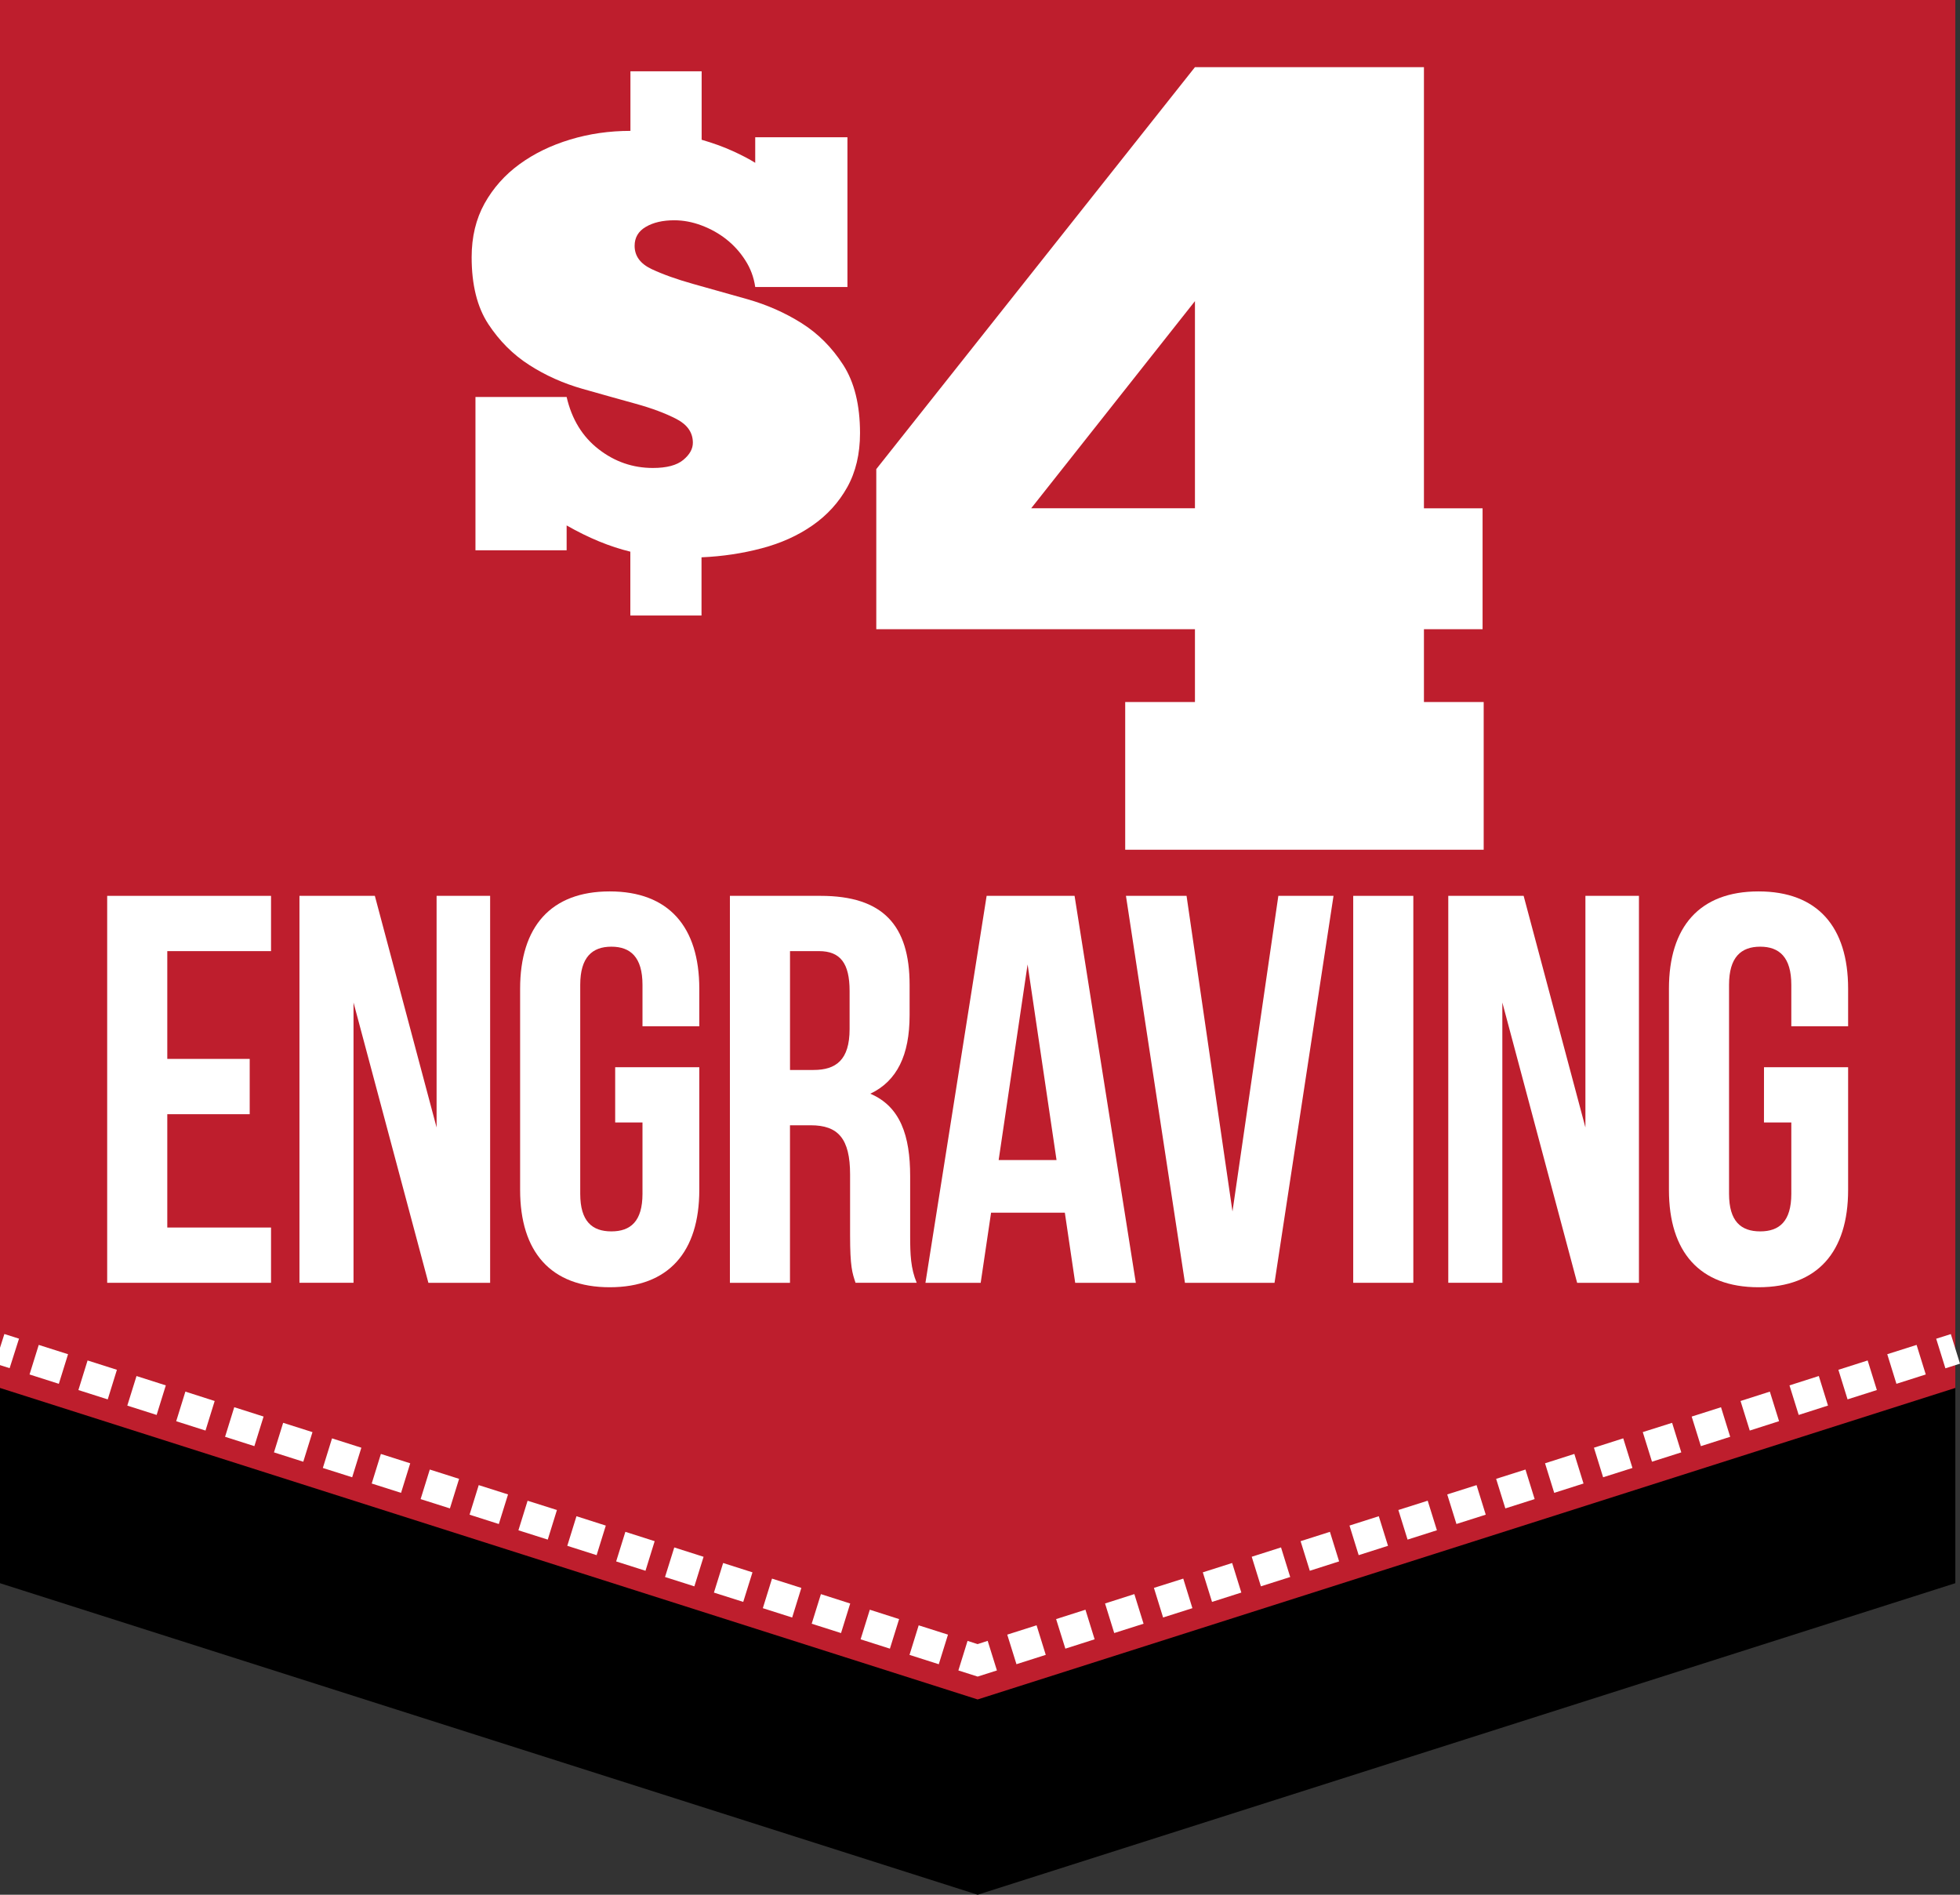 <?xml version="1.0" encoding="utf-8"?>
<!-- Generator: Adobe Illustrator 15.0.0, SVG Export Plug-In . SVG Version: 6.00 Build 0)  -->
<!DOCTYPE svg PUBLIC "-//W3C//DTD SVG 1.1//EN" "http://www.w3.org/Graphics/SVG/1.1/DTD/svg11.dtd">
<svg version="1.1" id="Layer_1" xmlns="http://www.w3.org/2000/svg" xmlns:xlink="http://www.w3.org/1999/xlink" x="0px" y="0px"
	 width="60px" height="58px" viewBox="0 0 60 58" enable-background="new 0 0 60 58" xml:space="preserve">
<rect x="0" y="0" width="60" height="58" fill="#333333" stroke="none"/>
<g display="none">
	<polygon display="inline" points="59.965,47.896 30.161,57.279 0.358,47.896 0.358,38.98 59.965,38.98 	"/>
	<polygon display="inline" fill="#ED1C24" points="59.965,42.016 30.161,51.398 0.358,42.016 0.358,0.209 59.965,0.209 	"/>
	<g display="inline">
		
			<rect x="59.267" y="40.671" transform="matrix(-0.3 -0.954 0.954 -0.3 38.653 110.166)" fill="#FFFFFF" width="0.937" height="0.468"/>
		<path fill="#FFFFFF" d="M30.161,50.71l-0.587-0.187l0.28-0.892l0.306,0.097l0.308-0.099l0.282,0.894L30.161,50.71z M28.979,50.336
			l-0.895-0.279l0.281-0.894l0.894,0.28L28.979,50.336z M31.346,50.336l-0.281-0.893l0.896-0.28l0.28,0.894L31.346,50.336z
			 M27.488,49.867l-0.894-0.28l0.28-0.894l0.894,0.281L27.488,49.867z M32.834,49.867l-0.279-0.893l0.895-0.281l0.279,0.892
			L32.834,49.867z M25.999,49.396l-0.895-0.28l0.281-0.892l0.894,0.28L25.999,49.396z M34.325,49.396l-0.279-0.894l0.894-0.278
			l0.279,0.891L34.325,49.396z M24.507,48.93l-0.894-0.283l0.281-0.891l0.894,0.28L24.507,48.93z M35.814,48.93l-0.279-0.894
			l0.895-0.28l0.28,0.893L35.814,48.93z M23.017,48.459l-0.895-0.281l0.281-0.892l0.894,0.282L23.017,48.459z M37.307,48.459
			l-0.279-0.891l0.895-0.282l0.28,0.892L37.307,48.459z M21.526,47.99l-0.893-0.281l0.281-0.893l0.894,0.281L21.526,47.99z
			 M38.796,47.99l-0.278-0.893l0.895-0.281l0.279,0.892L38.796,47.99z M20.037,47.52l-0.894-0.278l0.281-0.892l0.894,0.279
			L20.037,47.52z M40.287,47.52l-0.281-0.891l0.895-0.281l0.281,0.894L40.287,47.52z M18.546,47.053l-0.894-0.281l0.281-0.893
			l0.894,0.281L18.546,47.053z M41.775,47.051l-0.279-0.892l0.895-0.281l0.279,0.894L41.775,47.051z M17.056,46.582l-0.894-0.281
			l0.281-0.892l0.894,0.28L17.056,46.582z M43.268,46.582l-0.281-0.893l0.896-0.28l0.28,0.892L43.268,46.582z M15.566,46.113
			l-0.895-0.281l0.281-0.893l0.894,0.281L15.566,46.113z M44.758,46.113l-0.279-0.893l0.895-0.281l0.279,0.892L44.758,46.113z
			 M14.076,45.645l-0.894-0.279l0.28-0.893l0.895,0.28L14.076,45.645z M46.246,45.645l-0.279-0.892l0.895-0.282l0.279,0.891
			L46.246,45.645z M12.586,45.175l-0.895-0.282l0.281-0.891l0.894,0.281L12.586,45.175z M47.736,45.175l-0.279-0.892l0.895-0.282
			l0.28,0.892L47.736,45.175z M11.096,44.705l-0.894-0.281l0.281-0.892l0.896,0.282L11.096,44.705z M49.229,44.705l-0.278-0.893
			l0.896-0.28l0.278,0.892L49.229,44.705z M9.605,44.236l-0.894-0.281l0.28-0.893l0.894,0.28L9.605,44.236z M50.719,44.236
			l-0.279-0.894l0.896-0.28l0.278,0.893L50.719,44.236z M8.114,43.768L7.22,43.484l0.28-0.892l0.895,0.28L8.114,43.768z
			 M52.209,43.766l-0.279-0.891l0.895-0.281l0.279,0.893L52.209,43.766z M6.625,43.298l-0.895-0.28l0.281-0.893l0.894,0.279
			L6.625,43.298z M53.7,43.298l-0.282-0.894l0.895-0.281l0.28,0.893L53.7,43.298z M5.134,42.828L4.24,42.547l0.281-0.893
			l0.894,0.281L5.134,42.828z M55.188,42.828l-0.278-0.893l0.896-0.281l0.278,0.893L55.188,42.828z M3.644,42.359l-0.894-0.28
			l0.281-0.894l0.894,0.281L3.644,42.359z M56.68,42.359L56.4,41.467l0.893-0.281l0.28,0.895L56.68,42.359z M2.154,41.891
			l-0.895-0.281l0.281-0.893l0.894,0.282L2.154,41.891z M58.17,41.891l-0.281-0.892l0.896-0.282l0.279,0.891L58.17,41.891z"/>
		
			<rect x="0.348" y="40.44" transform="matrix(-0.954 -0.301 0.301 -0.954 -11.169 80.093)" fill="#FFFFFF" width="0.467" height="0.933"/>
	</g>
	<g display="inline">
		<g>
			<path fill="#FFFFFF" d="M9.125,4.258c2.168,0,3.282,1.297,3.282,3.566V8.27H10.3V7.683c0-1.013-0.405-1.397-1.115-1.397
				c-0.708,0-1.114,0.384-1.114,1.397c0,2.917,4.355,3.465,4.355,7.515c0,2.27-1.134,3.567-3.322,3.567s-3.322-1.297-3.322-3.567
				v-0.87h2.106v1.014c0,1.013,0.446,1.376,1.156,1.376c0.708,0,1.155-0.364,1.155-1.376c0-2.918-4.356-3.465-4.356-7.516
				C5.844,5.556,6.958,4.258,9.125,4.258z"/>
			<path fill="#FFFFFF" d="M20.308,7.926V9.77c0,2.269-1.094,3.504-3.322,3.504h-1.053v5.329h-2.229V4.421h3.282
				C19.214,4.421,20.308,5.657,20.308,7.926z M15.933,6.447v4.801h1.053c0.708,0,1.094-0.324,1.094-1.337V7.784
				c0-1.013-0.384-1.336-1.094-1.336h-1.053V6.447z"/>
			<path fill="#FFFFFF" d="M23.671,10.398h3.059v2.025h-3.059v4.153h3.849v2.026h-6.077V4.421h6.077v2.026h-3.849V10.398z"/>
			<path fill="#FFFFFF" d="M35.359,13.314v1.884c0,2.27-1.135,3.567-3.321,3.567c-2.187,0-3.322-1.297-3.322-3.567V7.825
				c0-2.269,1.135-3.566,3.322-3.566c2.187,0,3.321,1.297,3.321,3.566v1.378h-2.104v-1.52c0-1.013-0.446-1.397-1.155-1.397
				c-0.707,0-1.154,0.384-1.154,1.397v7.659c0,1.013,0.447,1.376,1.154,1.376c0.709,0,1.155-0.364,1.155-1.376v-2.027L35.359,13.314
				L35.359,13.314z"/>
			<path fill="#FFFFFF" d="M36.718,4.421h2.228v14.181h-2.228V4.421z"/>
			<path fill="#FFFFFF" d="M47.777,18.602h-2.25l-0.385-2.573h-2.733l-0.386,2.573h-2.045l2.267-14.181h3.262L47.777,18.602z
				 M42.693,14.104h2.146l-1.071-7.171L42.693,14.104z"/>
			<path fill="#FFFFFF" d="M48.813,4.421h2.229v12.155h3.668v2.026h-5.896V4.421H48.813z"/>
		</g>
		<g>
			<path fill="#FFFFFF" d="M5.787,24.686c0-3.11,1.639-4.886,4.638-4.886c2.998,0,4.636,1.776,4.636,4.886v10.107
				c0,3.109-1.638,4.887-4.636,4.887c-2.999,0-4.638-1.777-4.638-4.887V24.686z M8.84,34.984c0,1.391,0.611,1.918,1.583,1.918
				c0.971,0,1.582-0.527,1.582-1.918V24.492c0-1.388-0.611-1.915-1.582-1.915c-0.973,0-1.583,0.527-1.583,1.915V34.984z"/>
			<path fill="#FFFFFF" d="M19.709,28.657h3.942v2.776h-3.942v8.022h-3.053V20.022h8.079v2.777H19.71L19.709,28.657L19.709,28.657z"
				/>
			<path fill="#FFFFFF" d="M29.259,28.657h3.943v2.776h-3.943v8.022h-3.053V20.022h8.081v2.777H29.26L29.259,28.657L29.259,28.657z"
				/>
			<path fill="#FFFFFF" d="M38.809,28.212H43v2.778h-4.191v5.689h5.275v2.775h-8.329V20.022h8.329v2.777h-5.275V28.212z"/>
			<path fill="#FFFFFF" d="M51.98,39.457c-0.166-0.5-0.276-0.807-0.276-2.389v-3.053c0-1.807-0.61-2.472-1.999-2.472h-1.057v7.911
				h-3.053V20.022h4.607c3.166,0,4.523,1.472,4.523,4.47v1.526c0,2-0.64,3.304-1.998,3.943c1.526,0.639,2.026,2.111,2.026,4.137v3
				c0,0.942,0.027,1.639,0.333,2.357H51.98V39.457L51.98,39.457z M48.648,22.798v5.97h1.194c1.14,0,1.831-0.5,1.831-2.056v-1.916
				c0-1.388-0.473-1.999-1.556-1.999L48.648,22.798L48.648,22.798z"/>
		</g>
	</g>
</g>
<g>
	<polygon points="59.857,48.463 29.928,58 -0.002,48.463 -0.002,39.403 59.857,39.403 	"/>
	<polygon fill="#BE1E2D" points="59.857,42.486 29.928,52.022 -0.002,42.486 -0.002,0 59.857,0 	"/>
	<g>
		<polygon fill="#FFFFFF" points="59.719,40.838 60,41.743 59.553,41.886 59.271,40.98 		"/>
		<path fill="#FFFFFF" d="M29.928,51.322l-0.59-0.188l0.281-0.905l0.307,0.099l0.309-0.1l0.283,0.906L29.928,51.322z M28.738,50.944
			l-0.896-0.286l0.281-0.905l0.897,0.285L28.738,50.944z M31.116,50.943l-0.282-0.905l0.898-0.286l0.281,0.905L31.116,50.943z
			 M27.242,50.467l-0.897-0.286l0.282-0.906l0.897,0.287L27.242,50.467z M32.613,50.467l-0.283-0.905l0.898-0.287l0.281,0.906
			L32.613,50.467z M25.746,49.99l-0.898-0.286l0.282-0.906l0.897,0.287L25.746,49.99z M34.109,49.989l-0.281-0.905l0.897-0.287
			l0.282,0.907L34.109,49.989z M24.25,49.514l-0.898-0.286l0.281-0.905l0.898,0.285L24.25,49.514z M35.605,49.513l-0.281-0.906
			l0.898-0.284l0.28,0.905L35.605,49.513z M22.752,49.036l-0.897-0.285l0.282-0.906l0.898,0.286L22.752,49.036z M37.103,49.036
			l-0.282-0.905l0.898-0.286L38,48.75L37.103,49.036z M21.256,48.56l-0.898-0.286l0.283-0.905l0.897,0.286L21.256,48.56z
			 M38.599,48.559l-0.281-0.905l0.897-0.286l0.281,0.906L38.599,48.559z M19.76,48.083l-0.898-0.286l0.282-0.906l0.897,0.286
			L19.76,48.083z M40.096,48.083l-0.282-0.906l0.898-0.286l0.281,0.905L40.096,48.083z M18.264,47.605l-0.898-0.286l0.281-0.906
			l0.898,0.287L18.264,47.605z M41.592,47.605l-0.281-0.906l0.897-0.286l0.282,0.906L41.592,47.605z M16.768,47.129l-0.898-0.285
			l0.281-0.905l0.898,0.284L16.768,47.129z M43.089,47.129l-0.282-0.906l0.898-0.285l0.282,0.905L43.089,47.129z M15.27,46.652
			l-0.896-0.286l0.281-0.905l0.897,0.285L15.27,46.652z M44.585,46.651l-0.282-0.905l0.898-0.285l0.281,0.905L44.585,46.651z
			 M13.773,46.174l-0.897-0.285l0.281-0.905l0.897,0.285L13.773,46.174z M46.082,46.174L45.8,45.269l0.898-0.285l0.281,0.905
			L46.082,46.174z M12.277,45.698l-0.898-0.286l0.281-0.905l0.898,0.286L12.277,45.698z M47.578,45.698l-0.281-0.905l0.897-0.287
			l0.281,0.906L47.578,45.698z M10.781,45.221l-0.898-0.285l0.281-0.906l0.898,0.286L10.781,45.221z M49.075,45.221l-0.281-0.905
			l0.897-0.287l0.282,0.907L49.075,45.221z M9.284,44.745l-0.897-0.286l0.281-0.905l0.898,0.285L9.284,44.745z M50.571,44.744
			l-0.282-0.906l0.898-0.284l0.281,0.905L50.571,44.744z M7.787,44.268L6.89,43.982l0.281-0.906l0.898,0.286L7.787,44.268z
			 M52.068,44.268l-0.282-0.905l0.898-0.286l0.281,0.905L52.068,44.268z M6.291,43.791l-0.897-0.286l0.281-0.906l0.897,0.287
			L6.291,43.791z M53.564,43.791l-0.282-0.905l0.897-0.287l0.282,0.905L53.564,43.791z M4.795,43.313l-0.898-0.286l0.282-0.905
			l0.897,0.286L4.795,43.313z M55.062,43.313l-0.282-0.905l0.898-0.287l0.281,0.905L55.062,43.313z M3.298,42.837L2.4,42.551
			l0.281-0.906l0.898,0.286L3.298,42.837z M56.558,42.836l-0.281-0.905l0.896-0.286l0.282,0.906L56.558,42.836z M1.801,42.36
			l-0.897-0.286l0.282-0.905l0.897,0.285L1.801,42.36z M58.054,42.36l-0.281-0.906l0.898-0.285l0.281,0.905L58.054,42.36z"/>
		
			<rect x="-0.015" y="40.886" transform="matrix(-0.953 -0.303 0.303 -0.953 -12.108 80.841)" fill="#FFFFFF" width="0.47" height="0.948"/>
	</g>
	<g>
		<path fill="#FFFFFF" d="M5.121,32.414h2.523v1.693H5.121v3.469h3.176v1.692H3.281V27.423h5.016v1.692H5.121V32.414z"/>
		<path fill="#FFFFFF" d="M10.822,30.688v8.579H9.167V27.423h2.308l1.89,7.09v-7.09h1.639v11.845h-1.89L10.822,30.688z"/>
		<path fill="#FFFFFF" d="M18.832,32.669h2.575v3.756c0,1.896-0.937,2.979-2.742,2.979s-2.743-1.083-2.743-2.979v-6.159
			c0-1.896,0.938-2.979,2.743-2.979s2.742,1.083,2.742,2.979v1.15h-1.739v-1.269c0-0.846-0.367-1.168-0.953-1.168
			c-0.585,0-0.953,0.322-0.953,1.168v6.396c0,0.847,0.368,1.151,0.953,1.151c0.586,0,0.953-0.305,0.953-1.151V34.36h-0.836V32.669
			L18.832,32.669z"/>
		<path fill="#FFFFFF" d="M26.19,39.268c-0.101-0.304-0.167-0.49-0.167-1.455v-1.861c0-1.1-0.368-1.506-1.204-1.506h-0.636v4.822
			h-1.839V27.423h2.775c1.906,0,2.726,0.896,2.726,2.725v0.93c0,1.219-0.385,2.015-1.203,2.402c0.919,0.39,1.22,1.286,1.22,2.522
			v1.827c0,0.575,0.017,0.998,0.2,1.438H26.19L26.19,39.268z M24.184,29.115v3.638h0.72c0.686,0,1.104-0.304,1.104-1.252v-1.167
			c0-0.847-0.284-1.219-0.937-1.219H24.184z"/>
		<path fill="#FFFFFF" d="M34.77,39.268h-1.856l-0.317-2.147h-2.258l-0.318,2.147H28.33l1.873-11.845h2.692L34.77,39.268z
			 M30.571,35.511h1.772l-0.886-5.989L30.571,35.511z"/>
		<path fill="#FFFFFF" d="M37.729,37.085l1.404-9.662h1.689l-1.806,11.845h-2.742l-1.806-11.845h1.855L37.729,37.085z"/>
		<path fill="#FFFFFF" d="M41.425,27.423h1.84v11.845h-1.84V27.423z"/>
		<path fill="#FFFFFF" d="M45.99,30.688v8.579h-1.655V27.423h2.307l1.891,7.09v-7.09h1.639v11.845H48.28L45.99,30.688z"/>
		<path fill="#FFFFFF" d="M54,32.669h2.575v3.756c0,1.896-0.937,2.979-2.743,2.979c-1.806,0-2.742-1.083-2.742-2.979v-6.159
			c0-1.896,0.937-2.979,2.742-2.979s2.743,1.083,2.743,2.979v1.15h-1.739v-1.269c0-0.846-0.368-1.168-0.952-1.168
			c-0.587,0-0.954,0.322-0.954,1.168v6.396c0,0.847,0.367,1.151,0.954,1.151c0.584,0,0.952-0.305,0.952-1.151V34.36h-0.837
			L54,32.669L54,32.669z"/>
	</g>
	<g>
		<g>
			<path fill="#FFFFFF" d="M36.58,2.056h7.01V15.56h1.795v3.701H43.59v2.228h1.829v4.523H34.445v-4.523h2.135v-2.228h-9.755V14.36
				L36.58,2.056z M36.58,9.218l-5.013,6.341h5.013V9.218z"/>
		</g>
		<path fill="#FFFFFF" d="M19.299,16.888c-0.629-0.152-1.281-0.42-1.953-0.804v0.761h-2.791v-4.693h2.791
			c0.157,0.681,0.482,1.213,0.977,1.597c0.493,0.384,1.048,0.576,1.664,0.576c0.422,0,0.73-0.082,0.928-0.245
			c0.197-0.163,0.295-0.338,0.295-0.527c0-0.312-0.168-0.554-0.504-0.728c-0.336-0.174-0.754-0.33-1.25-0.467
			c-0.498-0.137-1.04-0.29-1.627-0.456c-0.586-0.167-1.129-0.409-1.625-0.728c-0.498-0.318-0.916-0.737-1.256-1.254
			c-0.34-0.518-0.51-1.201-0.51-2.047c0-0.623,0.132-1.171,0.396-1.646c0.265-0.474,0.621-0.874,1.068-1.2
			c0.447-0.326,0.964-0.578,1.551-0.755c0.586-0.178,1.201-0.266,1.846-0.266V2.182h2.18v2.096c0.35,0.102,0.664,0.215,0.943,0.342
			c0.279,0.126,0.512,0.248,0.697,0.364V4.202h2.823v4.583h-2.823c-0.043-0.297-0.144-0.571-0.306-0.82
			c-0.16-0.25-0.354-0.463-0.58-0.641c-0.225-0.178-0.478-0.318-0.756-0.423c-0.279-0.105-0.558-0.158-0.837-0.158
			c-0.351,0-0.641,0.067-0.869,0.201c-0.23,0.134-0.344,0.328-0.344,0.581c0,0.311,0.173,0.548,0.52,0.712
			c0.348,0.163,0.773,0.315,1.277,0.456c0.505,0.141,1.059,0.296,1.659,0.467s1.153,0.415,1.657,0.733
			c0.506,0.319,0.929,0.744,1.272,1.276c0.343,0.532,0.515,1.229,0.515,2.09c0,0.637-0.131,1.189-0.392,1.657
			c-0.261,0.467-0.615,0.856-1.063,1.167c-0.447,0.312-0.964,0.545-1.551,0.7c-0.587,0.156-1.202,0.249-1.846,0.277v1.782h-2.179
			V16.888L19.299,16.888z"/>
	</g>
</g>
</svg>
